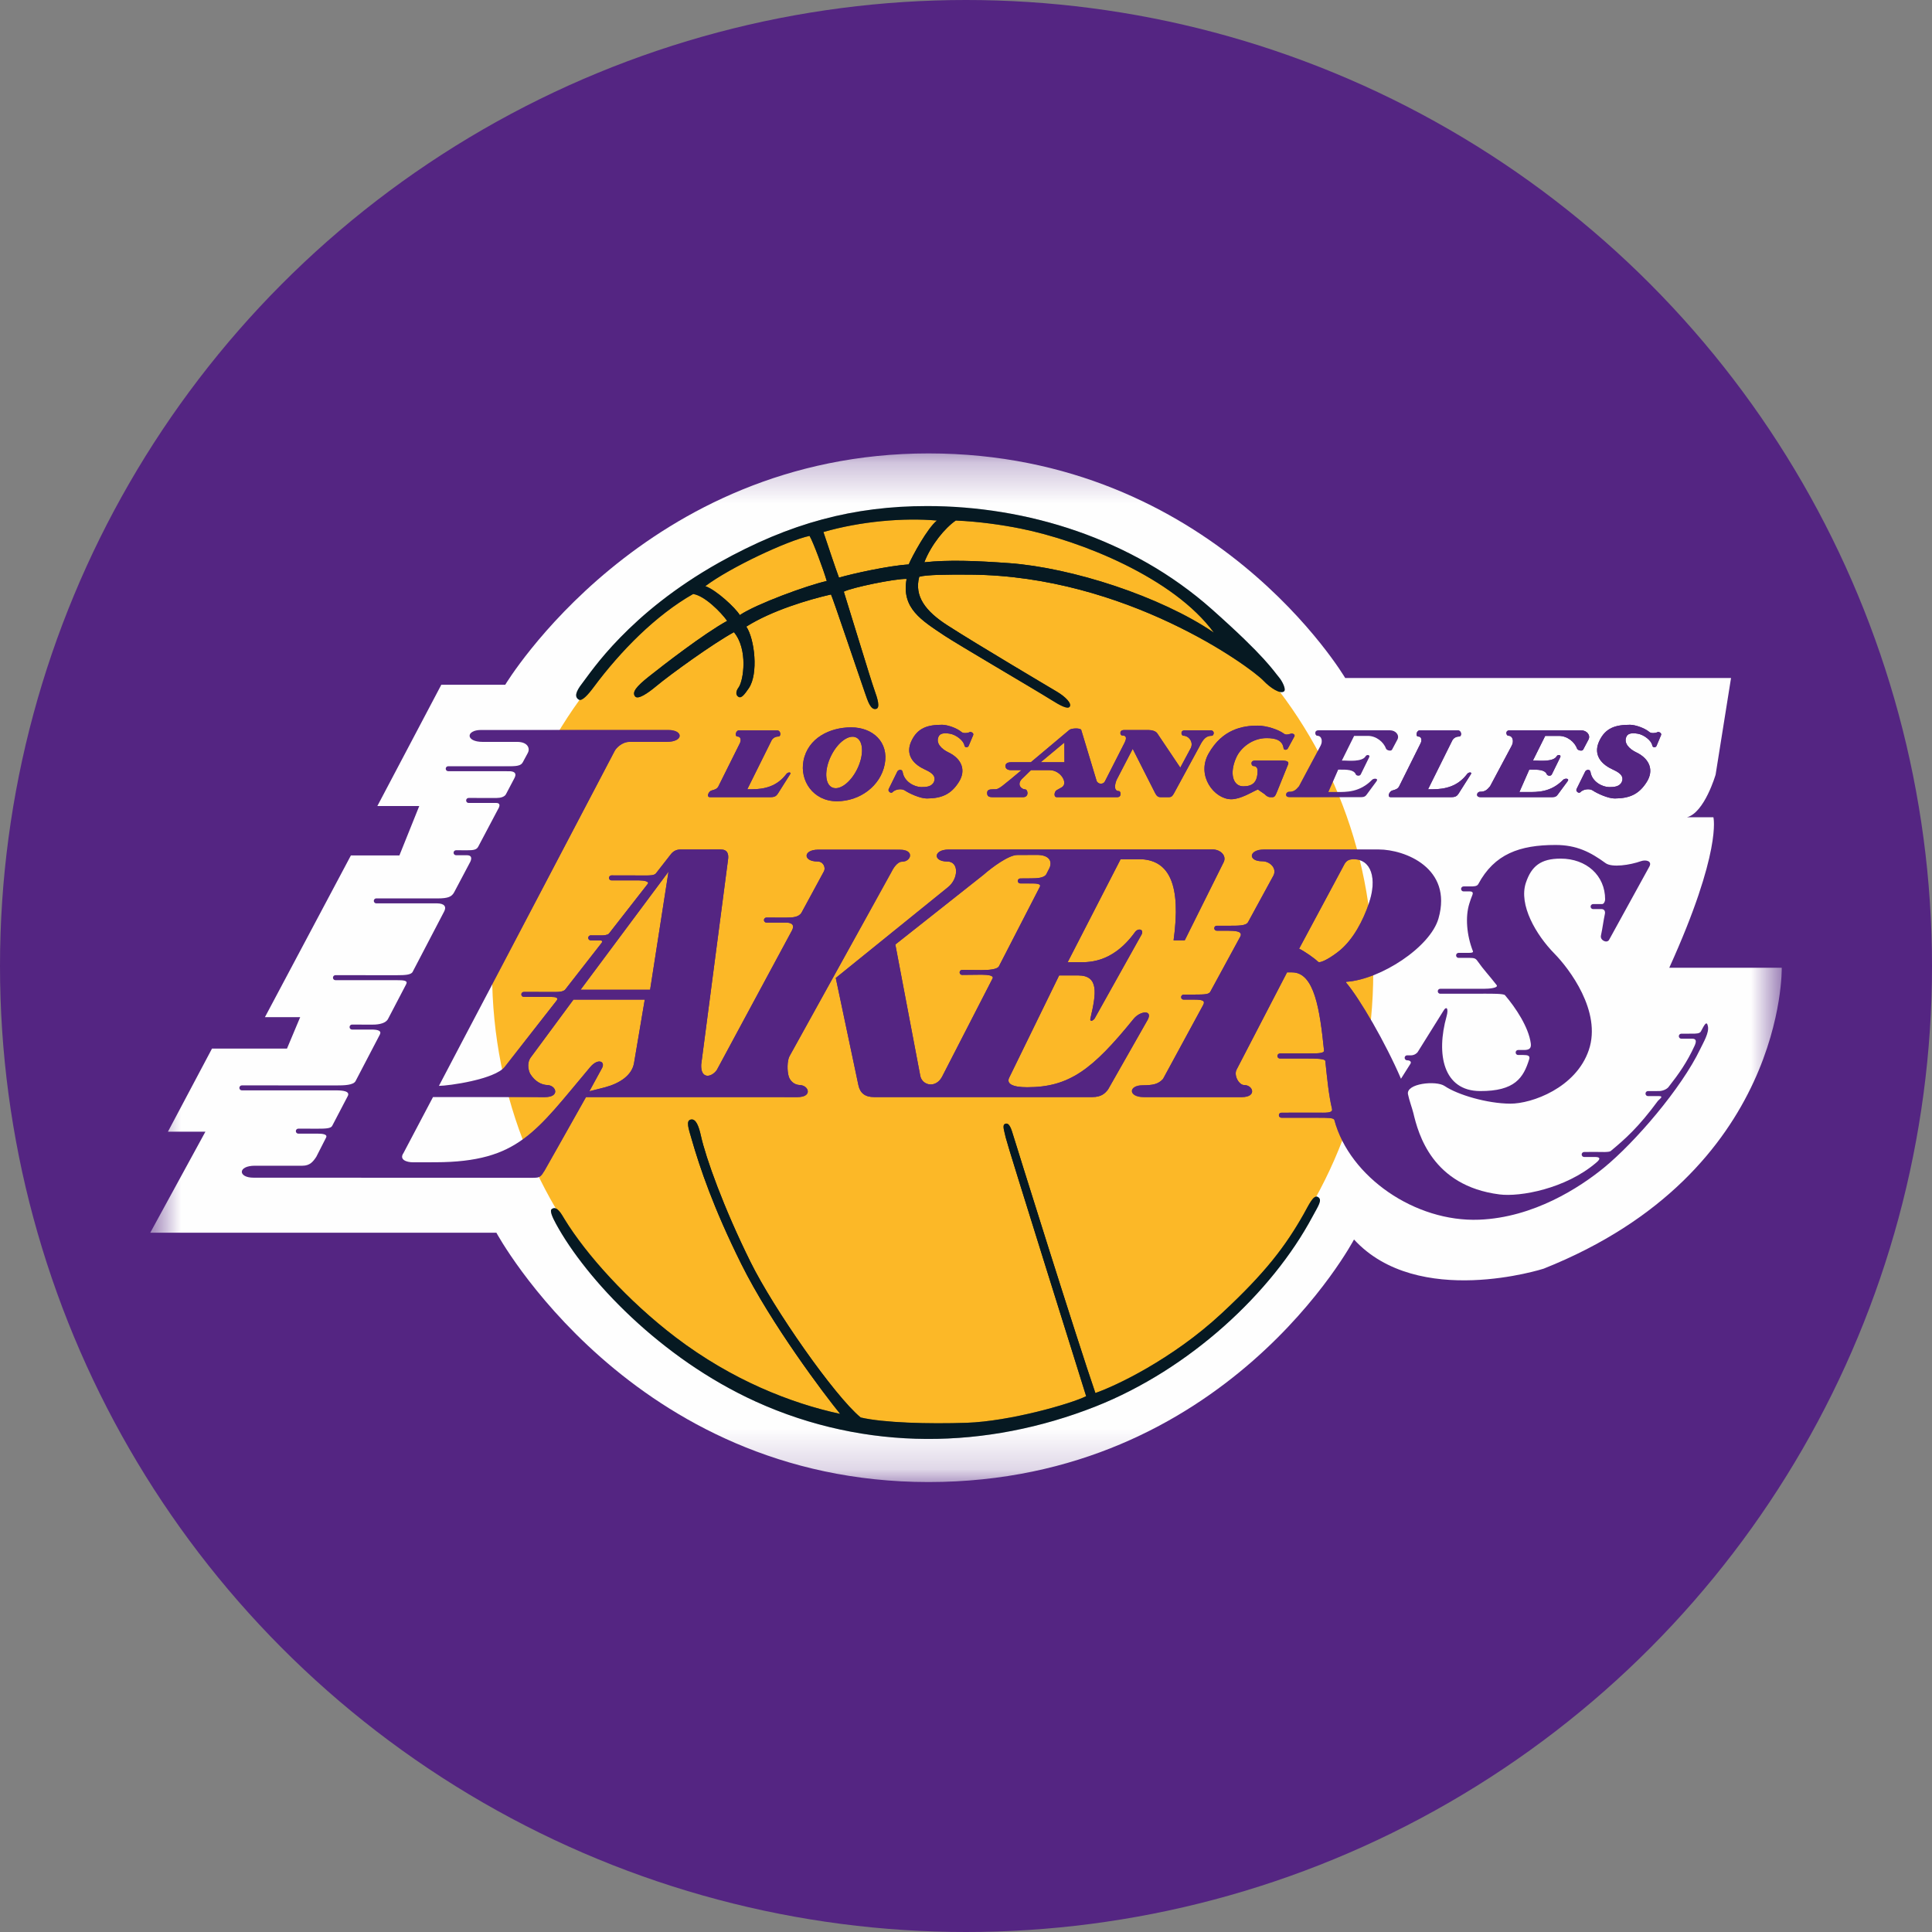 <svg width="48" height="48" viewBox="0 0 48 48" fill="none" xmlns="http://www.w3.org/2000/svg">
<rect x="0" y="0" width="48" height="48" fill="#808080" stroke="none"/>
<circle cx="24" cy="24" r="24" fill="#542582"/>
<mask id="mask0_2848_1708" style="mask-type:luminance" maskUnits="userSpaceOnUse" x="3" y="11" width="42" height="26">
<path fill-rule="evenodd" clip-rule="evenodd" d="M3.733 11.265V36.821H44.267V11.265H3.733Z" fill="white"/>
</mask>
<g mask="url(#mask0_2848_1708)">
<path fill-rule="evenodd" clip-rule="evenodd" d="M12.552 17.013C12.552 17.013 16.003 11.265 23.069 11.265C30.135 11.265 33.421 16.845 33.421 16.845H43.007L42.624 19.245C42.624 19.245 42.349 20.193 41.911 20.305H42.569C42.569 20.305 42.788 21.142 41.473 24.043H44.267C44.267 24.043 44.376 29.121 38.351 31.52C38.351 31.52 35.229 32.524 33.64 30.795C33.64 30.795 30.464 36.821 23.069 36.821C15.674 36.821 12.333 30.627 12.333 30.627H3.733L5.103 28.117H4.172L5.267 26.052H7.13L7.458 25.271H6.582L8.718 21.253H9.923L10.416 20.026H9.375L10.964 17.013H12.552Z" fill="#FEFEFE"/>
</g>
<path fill-rule="evenodd" clip-rule="evenodd" d="M23.172 35.477C29.217 35.477 34.118 30.41 34.118 24.158C34.118 17.907 29.217 12.839 23.172 12.839C17.127 12.839 12.226 17.907 12.226 24.158C12.226 30.41 17.127 35.477 23.172 35.477" fill="#FCB827"/>
<path fill-rule="evenodd" clip-rule="evenodd" d="M24.38 24.102L23.902 24.098C23.869 24.098 23.842 24.125 23.842 24.16C23.842 24.193 23.869 24.221 23.902 24.221L24.387 24.216C24.55 24.216 24.701 24.238 24.66 24.311L23.405 26.753C23.249 27.044 22.919 26.97 22.866 26.737L22.245 23.466L24.43 21.738C24.647 21.548 25.065 21.238 25.279 21.242L25.755 21.24C26.046 21.238 26.148 21.376 26.081 21.554L25.996 21.72C25.942 21.812 25.77 21.823 25.624 21.823L25.349 21.825C25.316 21.825 25.288 21.852 25.288 21.887C25.288 21.921 25.316 21.949 25.349 21.949L25.62 21.949C25.737 21.949 25.885 21.951 25.831 22.041L24.817 24.011C24.77 24.087 24.559 24.102 24.38 24.102M28.162 25.317C27.139 26.58 26.56 27.012 25.521 27.012C25.168 27.012 24.983 26.932 25.082 26.757L26.314 24.234H26.784C27.309 24.234 27.236 24.684 27.094 25.293C27.068 25.378 27.132 25.384 27.194 25.309L28.366 23.213C28.423 23.081 28.275 23.054 28.202 23.155C27.616 23.966 26.998 23.906 26.738 23.906H26.526L27.841 21.348H28.372C29.04 21.39 29.351 21.968 29.158 23.361H29.436L30.403 21.419C30.481 21.255 30.316 21.105 30.133 21.105L23.569 21.107C23.19 21.107 23.172 21.404 23.536 21.404C23.832 21.404 23.816 21.836 23.551 22.044L20.765 24.298L21.327 26.959C21.369 27.16 21.495 27.256 21.713 27.256H27.141C27.365 27.256 27.457 27.163 27.53 27.067L28.513 25.338C28.648 25.089 28.334 25.105 28.162 25.317" fill="#542582"/>
<path fill-rule="evenodd" clip-rule="evenodd" d="M16.152 24.59H14.424L16.609 21.656L16.152 24.59ZM15.752 26.413C15.7 26.715 15.402 26.915 15.028 27.015L14.642 27.113L14.959 26.532C15.042 26.373 14.86 26.279 14.66 26.516C13.318 28.108 12.89 28.87 10.82 28.876L10.264 28.877C10.096 28.877 9.911 28.81 10.025 28.646L10.758 27.256L13.539 27.257C13.918 27.257 13.821 26.966 13.598 26.958C13.451 26.953 13.29 26.867 13.176 26.684C13.144 26.633 13.075 26.431 13.184 26.275L14.248 24.834H16.019L15.752 26.413ZM19.873 26.958C19.726 26.953 19.631 26.85 19.598 26.752C19.552 26.608 19.556 26.356 19.613 26.245L22.145 21.67C22.186 21.585 22.289 21.408 22.415 21.409C22.638 21.409 22.735 21.11 22.356 21.11H20.328C19.949 21.11 19.945 21.403 20.308 21.403C20.457 21.403 20.515 21.551 20.474 21.641L19.913 22.676C19.843 22.79 19.688 22.798 19.524 22.798L19.041 22.797C19.007 22.797 18.98 22.825 18.98 22.859C18.98 22.893 19.007 22.921 19.041 22.921L19.52 22.921C19.65 22.921 19.753 22.961 19.678 23.114L17.809 26.584C17.674 26.774 17.406 26.816 17.421 26.451L18.086 21.371C18.112 21.212 18.071 21.105 17.905 21.105L16.902 21.106C16.783 21.106 16.709 21.165 16.651 21.244L16.293 21.703C16.246 21.751 16.145 21.751 16.033 21.751L15.192 21.749C15.158 21.749 15.131 21.777 15.131 21.811C15.131 21.846 15.158 21.873 15.192 21.873H15.879C16.001 21.873 16.143 21.902 16.092 21.961L15.128 23.196C15.099 23.23 15.005 23.24 14.947 23.24L14.675 23.239C14.642 23.239 14.614 23.267 14.614 23.301C14.614 23.335 14.642 23.363 14.675 23.363L14.902 23.363C14.972 23.363 14.973 23.398 14.944 23.43L14.039 24.59C13.992 24.635 13.901 24.645 13.812 24.645L13.013 24.644C12.979 24.644 12.952 24.671 12.952 24.706C12.952 24.74 12.979 24.767 13.013 24.767L13.7 24.768C13.803 24.768 13.884 24.787 13.83 24.858L12.541 26.505C12.299 26.819 11.133 26.978 10.905 26.978L15.263 18.673C15.304 18.578 15.466 18.432 15.634 18.432H16.559C16.995 18.432 16.982 18.136 16.603 18.136H11.952C11.573 18.136 11.558 18.432 11.994 18.432H12.855C13.099 18.432 13.178 18.582 13.115 18.705L12.992 18.934C12.951 19.008 12.893 19.038 12.657 19.038L11.135 19.037C11.101 19.037 11.074 19.064 11.074 19.099C11.074 19.133 11.101 19.16 11.135 19.16L12.653 19.161C12.736 19.161 12.859 19.183 12.781 19.333L12.568 19.737C12.532 19.798 12.438 19.826 12.332 19.826L11.642 19.825C11.608 19.825 11.581 19.853 11.581 19.887C11.581 19.922 11.608 19.949 11.642 19.949L12.328 19.949C12.427 19.949 12.429 20.015 12.372 20.108L11.882 21.035C11.84 21.115 11.761 21.125 11.605 21.125L11.33 21.124C11.296 21.124 11.269 21.152 11.269 21.186C11.269 21.22 11.296 21.248 11.33 21.248L11.601 21.248C11.705 21.248 11.732 21.307 11.686 21.408L11.283 22.169C11.223 22.278 11.137 22.321 10.87 22.321L9.348 22.32C9.315 22.32 9.287 22.348 9.287 22.382C9.287 22.416 9.315 22.444 9.348 22.444L10.866 22.444C11.037 22.447 11.101 22.524 11.033 22.649L10.248 24.153C10.201 24.219 10.072 24.229 9.854 24.229L8.333 24.228C8.299 24.228 8.272 24.256 8.272 24.29C8.272 24.324 8.299 24.352 8.333 24.352L9.85 24.352C10.032 24.352 10.143 24.359 10.089 24.457L9.636 25.324C9.553 25.457 9.319 25.457 9.228 25.457L8.745 25.455C8.712 25.455 8.685 25.483 8.685 25.517C8.685 25.552 8.712 25.579 8.745 25.579H9.224C9.393 25.579 9.483 25.609 9.438 25.702L8.834 26.859C8.78 26.963 8.543 26.967 8.361 26.967L6.008 26.966C5.975 26.966 5.947 26.994 5.947 27.028C5.947 27.062 5.975 27.09 6.008 27.09L8.357 27.09C8.513 27.09 8.71 27.11 8.637 27.237L8.251 27.976C8.215 28.037 8.083 28.042 7.894 28.042L7.411 28.041C7.377 28.041 7.35 28.069 7.35 28.103C7.35 28.137 7.377 28.165 7.411 28.165H7.89C8.007 28.165 8.149 28.178 8.099 28.268L7.858 28.741C7.78 28.858 7.702 28.962 7.515 28.962H6.335C5.898 28.962 5.914 29.259 6.293 29.259L13.226 29.262C13.428 29.262 13.435 29.234 13.531 29.083L14.559 27.256L19.814 27.257C20.193 27.257 20.096 26.966 19.873 26.958V26.958Z" fill="#542582"/>
<path fill-rule="evenodd" clip-rule="evenodd" d="M33.293 23.609C33.102 23.768 32.802 23.952 32.744 23.893C32.663 23.811 32.411 23.634 32.276 23.57L33.407 21.462C33.454 21.388 33.508 21.348 33.632 21.348C34.073 21.348 34.218 21.835 34.011 22.441C33.866 22.866 33.63 23.326 33.293 23.609M42.433 25.499C42.405 25.354 42.353 25.442 42.259 25.624C42.231 25.68 42.14 25.681 42.049 25.681L41.771 25.682C41.738 25.682 41.71 25.71 41.71 25.744C41.71 25.778 41.738 25.806 41.771 25.806L42.044 25.806C42.148 25.806 42.15 25.876 42.101 25.983C41.91 26.398 41.713 26.676 41.452 27.009C41.41 27.062 41.305 27.107 41.222 27.107L40.943 27.108C40.909 27.108 40.882 27.136 40.882 27.17C40.882 27.205 40.909 27.232 40.943 27.232H41.216C41.353 27.232 41.214 27.319 41.191 27.35C40.706 28.009 40.372 28.303 40.016 28.598C39.974 28.632 39.773 28.62 39.632 28.619L39.357 28.621C39.324 28.621 39.296 28.649 39.296 28.683C39.296 28.717 39.324 28.745 39.357 28.745L39.629 28.745C39.836 28.745 39.681 28.866 39.649 28.893C38.894 29.534 37.768 29.741 37.254 29.675C35.581 29.462 35.237 28.169 35.114 27.652C35.088 27.545 35.008 27.324 34.981 27.186C34.93 26.916 35.684 26.839 35.892 26.982C36.208 27.197 36.944 27.418 37.524 27.42C38.06 27.422 39.157 27.025 39.474 26.087C39.799 25.128 38.983 24.063 38.622 23.695C38.161 23.227 37.727 22.48 37.91 21.932C38.048 21.52 38.279 21.332 38.774 21.332C39.413 21.332 39.879 21.75 39.879 22.345C39.879 22.398 39.846 22.461 39.805 22.461L39.579 22.462C39.546 22.462 39.518 22.49 39.518 22.524C39.518 22.558 39.546 22.586 39.579 22.586H39.791C39.851 22.586 39.888 22.632 39.873 22.706C39.831 22.905 39.818 23.045 39.775 23.244C39.75 23.36 39.916 23.44 39.974 23.356L40.979 21.528C41.052 21.39 40.89 21.354 40.771 21.395C40.496 21.493 40.048 21.56 39.89 21.444C39.514 21.17 39.172 20.993 38.647 20.993C37.754 20.993 37.128 21.217 36.727 21.966C36.696 22.024 36.608 22.023 36.533 22.023L36.361 22.023C36.328 22.023 36.3 22.051 36.3 22.085C36.3 22.119 36.328 22.147 36.361 22.147L36.507 22.146C36.569 22.146 36.611 22.163 36.58 22.238C36.552 22.305 36.528 22.376 36.505 22.45C36.403 22.773 36.436 23.229 36.595 23.634C36.605 23.66 36.572 23.673 36.51 23.673L36.236 23.674C36.203 23.674 36.176 23.702 36.176 23.736C36.176 23.77 36.203 23.798 36.236 23.798H36.51C36.634 23.799 36.663 23.811 36.714 23.885C36.855 24.087 37 24.237 37.182 24.472C37.239 24.546 36.995 24.567 36.865 24.566L35.782 24.566C35.748 24.566 35.721 24.593 35.721 24.628C35.721 24.662 35.748 24.689 35.782 24.689L36.879 24.688C37.055 24.688 37.357 24.685 37.391 24.725C37.657 25.037 37.977 25.517 38.032 25.922C38.047 26.038 38.004 26.087 37.864 26.087H37.717C37.683 26.087 37.656 26.114 37.656 26.149C37.656 26.183 37.683 26.211 37.717 26.211H37.846C37.958 26.211 38.019 26.229 37.993 26.314C37.851 26.777 37.637 27.112 36.769 27.107C35.859 27.102 35.674 26.194 35.941 25.246C35.993 25.057 35.938 24.976 35.855 25.124L35.222 26.138C35.206 26.162 35.145 26.22 35.049 26.22L34.959 26.219C34.925 26.219 34.898 26.247 34.898 26.281C34.898 26.316 34.926 26.343 34.959 26.343C35.04 26.343 35.071 26.387 35.04 26.432L34.807 26.801C34.425 25.91 33.783 24.811 33.442 24.411L33.448 24.392C34.292 24.34 35.537 23.535 35.74 22.815C36.094 21.566 34.903 21.105 34.255 21.105L31.402 21.105C31.023 21.105 30.995 21.398 31.359 21.398C31.555 21.398 31.727 21.573 31.64 21.75L31.008 22.91C30.956 23.005 30.76 23 30.506 23H30.229C30.195 23 30.168 23.027 30.168 23.061C30.168 23.096 30.195 23.123 30.229 23.123H30.501C30.683 23.123 30.883 23.134 30.816 23.267L30.069 24.641C30.032 24.704 29.936 24.71 29.681 24.71L29.406 24.711C29.372 24.711 29.345 24.739 29.345 24.773C29.345 24.808 29.372 24.835 29.406 24.835L29.675 24.835C29.875 24.835 29.95 24.862 29.893 24.968L28.895 26.806C28.776 26.939 28.634 26.963 28.39 26.963C28.026 26.963 28.03 27.257 28.41 27.257H30.853C31.232 27.257 31.135 26.958 30.912 26.958C30.78 26.958 30.641 26.712 30.728 26.564L31.976 24.158H32.102C32.657 24.158 32.791 25.085 32.895 26.097C32.903 26.169 32.767 26.173 32.491 26.173L31.798 26.174C31.764 26.174 31.737 26.202 31.737 26.236C31.737 26.271 31.764 26.298 31.798 26.298H32.484C32.666 26.298 32.92 26.3 32.927 26.36C32.974 26.803 33.01 27.194 33.093 27.55C33.12 27.661 32.925 27.644 32.717 27.644L31.834 27.645C31.801 27.645 31.773 27.673 31.773 27.707C31.773 27.741 31.801 27.769 31.834 27.769L32.716 27.77C32.994 27.77 33.137 27.77 33.152 27.828C33.532 29.247 35.162 30.365 36.747 30.303C38.106 30.251 39.254 29.497 39.843 29.017C40.625 28.378 41.774 27.039 42.241 26.065C42.327 25.887 42.465 25.658 42.433 25.499" fill="#542582"/>
<path fill-rule="evenodd" clip-rule="evenodd" d="M19.536 19.231C19.307 19.533 19.003 19.61 18.663 19.61H18.566L19.168 18.398C19.196 18.342 19.259 18.299 19.337 18.299C19.413 18.299 19.404 18.146 19.305 18.146H18.358C18.277 18.146 18.249 18.299 18.324 18.299C18.405 18.299 18.42 18.39 18.381 18.467L17.843 19.547C17.806 19.606 17.747 19.621 17.681 19.639C17.601 19.66 17.546 19.805 17.637 19.805H19.149C19.266 19.805 19.293 19.761 19.325 19.719L19.628 19.239C19.672 19.181 19.58 19.173 19.536 19.231" fill="#542582"/>
<path fill-rule="evenodd" clip-rule="evenodd" d="M24.092 18.189C24.046 18.214 23.938 18.227 23.891 18.188C23.77 18.085 23.533 18.007 23.409 18.007C23.053 18.007 22.794 18.079 22.639 18.422C22.507 18.714 22.643 18.958 22.957 19.107C23.093 19.171 23.274 19.255 23.205 19.422C23.154 19.544 23.015 19.556 22.889 19.555C22.72 19.553 22.466 19.424 22.427 19.182C22.414 19.102 22.323 19.121 22.297 19.163L22.082 19.6C22.048 19.658 22.137 19.723 22.172 19.684C22.245 19.605 22.403 19.586 22.481 19.639C22.588 19.712 22.863 19.839 23.028 19.838C23.389 19.835 23.628 19.741 23.825 19.425C24.006 19.137 23.895 18.851 23.565 18.693C23.391 18.61 23.242 18.462 23.32 18.299C23.37 18.193 23.526 18.216 23.603 18.229C23.75 18.254 23.939 18.395 23.961 18.52C23.97 18.573 24.036 18.583 24.065 18.535L24.178 18.266C24.204 18.213 24.121 18.173 24.092 18.189" fill="#542582"/>
<path fill-rule="evenodd" clip-rule="evenodd" d="M34.586 18.623L34.718 18.375C34.775 18.267 34.681 18.144 34.53 18.144H32.764C32.637 18.144 32.675 18.279 32.727 18.279C32.84 18.279 32.873 18.419 32.805 18.538L32.274 19.534C32.194 19.629 32.144 19.67 32.031 19.67C31.939 19.67 31.907 19.805 32.035 19.805H33.824C33.897 19.805 33.929 19.779 33.955 19.741L34.198 19.412C34.257 19.333 34.129 19.333 34.09 19.373C33.781 19.688 33.45 19.678 33.21 19.678H33.002L33.247 19.121H33.299C33.456 19.121 33.638 19.119 33.685 19.241C33.698 19.27 33.776 19.294 33.807 19.241L34.016 18.815C34.05 18.752 33.956 18.741 33.93 18.786C33.848 18.937 33.485 18.896 33.39 18.896H33.338L33.643 18.283H33.983C34.194 18.283 34.376 18.435 34.436 18.601C34.45 18.641 34.563 18.673 34.586 18.623" fill="#542582"/>
<path fill-rule="evenodd" clip-rule="evenodd" d="M25.855 18.938L26.444 18.448L26.446 18.938H25.855ZM30.068 18.144H29.439C29.312 18.144 29.349 18.279 29.401 18.279C29.536 18.279 29.658 18.439 29.584 18.587L29.324 19.072L28.75 18.217C28.712 18.164 28.621 18.138 28.544 18.138H27.925C27.798 18.138 27.827 18.272 27.879 18.272C28.011 18.272 27.977 18.372 27.944 18.444L27.452 19.411C27.421 19.487 27.286 19.498 27.245 19.401L26.863 18.135C26.847 18.085 26.625 18.087 26.567 18.135L25.612 18.937L25.117 18.938C25.018 18.938 24.98 18.98 24.98 19.032C24.98 19.085 25.017 19.134 25.121 19.134L25.38 19.133L25.121 19.35C24.977 19.46 24.829 19.61 24.732 19.61H24.671C24.578 19.61 24.525 19.625 24.525 19.702C24.525 19.779 24.565 19.805 24.653 19.805H25.424C25.569 19.805 25.541 19.612 25.468 19.612C25.389 19.612 25.257 19.509 25.379 19.363L25.614 19.134H26.078C26.353 19.134 26.545 19.459 26.382 19.559L26.254 19.631C26.195 19.662 26.169 19.805 26.255 19.805H27.761C27.872 19.805 27.85 19.654 27.798 19.654C27.644 19.654 27.716 19.428 27.746 19.368L28.142 18.605L28.698 19.702C28.734 19.771 28.767 19.805 28.832 19.805H29.044C29.112 19.805 29.135 19.765 29.166 19.712L29.799 18.548C29.901 18.34 29.979 18.28 30.107 18.28C30.159 18.28 30.195 18.144 30.068 18.144V18.144Z" fill="#542582"/>
<path fill-rule="evenodd" clip-rule="evenodd" d="M21.296 19.109C21.128 19.45 20.847 19.653 20.668 19.561C20.489 19.47 20.48 19.119 20.648 18.778C20.816 18.436 21.097 18.234 21.276 18.325C21.455 18.416 21.465 18.767 21.296 19.109M21.147 18.071C20.617 18.071 20.071 18.336 19.962 18.903C19.867 19.395 20.202 19.907 20.793 19.907C21.357 19.907 21.876 19.531 21.981 18.987C22.086 18.441 21.687 18.071 21.147 18.071" fill="#542582"/>
<path fill-rule="evenodd" clip-rule="evenodd" d="M31.859 18.897H31.178C31.051 18.897 31.088 19.032 31.141 19.032C31.194 19.032 31.244 19.061 31.244 19.148C31.244 19.428 31.127 19.536 30.891 19.536C30.632 19.536 30.538 19.216 30.713 18.824C30.824 18.573 31.119 18.338 31.469 18.338C31.683 18.338 31.863 18.385 31.89 18.59C31.897 18.64 31.971 18.64 31.997 18.593L32.158 18.298C32.177 18.266 32.148 18.229 32.099 18.226C32.058 18.223 31.965 18.277 31.903 18.231C31.767 18.128 31.47 18.028 31.247 18.028C30.882 18.028 30.371 18.112 30.027 18.722C29.716 19.273 30.169 19.856 30.59 19.857C30.824 19.857 31.095 19.681 31.25 19.614L31.424 19.734C31.45 19.765 31.504 19.805 31.556 19.805H31.621C31.681 19.805 31.704 19.722 31.728 19.669L31.994 19.011C32.029 18.945 32.01 18.897 31.859 18.897" fill="#542582"/>
<path fill-rule="evenodd" clip-rule="evenodd" d="M41.182 18.189C41.136 18.214 41.028 18.227 40.981 18.188C40.861 18.085 40.623 18.007 40.499 18.007C40.143 18.007 39.884 18.079 39.729 18.422C39.597 18.714 39.732 18.958 40.047 19.107C40.183 19.171 40.364 19.255 40.295 19.422C40.244 19.544 40.104 19.556 39.979 19.555C39.81 19.553 39.556 19.424 39.516 19.182C39.504 19.102 39.413 19.121 39.387 19.163L39.172 19.6C39.138 19.658 39.227 19.723 39.262 19.684C39.335 19.605 39.493 19.586 39.571 19.639C39.678 19.712 39.954 19.839 40.118 19.838C40.479 19.835 40.717 19.741 40.915 19.425C41.096 19.137 40.985 18.851 40.655 18.693C40.481 18.61 40.332 18.462 40.41 18.299C40.461 18.193 40.616 18.216 40.693 18.229C40.84 18.254 41.029 18.395 41.05 18.52C41.06 18.573 41.126 18.583 41.155 18.535L41.268 18.266C41.294 18.213 41.211 18.173 41.182 18.189" fill="#542582"/>
<path fill-rule="evenodd" clip-rule="evenodd" d="M36.449 19.231C36.22 19.533 35.916 19.61 35.576 19.61H35.479L36.081 18.398C36.109 18.342 36.172 18.299 36.251 18.299C36.326 18.299 36.317 18.146 36.218 18.146H35.271C35.19 18.146 35.162 18.299 35.237 18.299C35.318 18.299 35.333 18.39 35.294 18.467L34.756 19.547C34.719 19.606 34.66 19.621 34.594 19.639C34.514 19.66 34.459 19.805 34.55 19.805H36.062C36.179 19.805 36.206 19.761 36.237 19.719L36.541 19.239C36.586 19.181 36.493 19.173 36.449 19.231" fill="#542582"/>
<path fill-rule="evenodd" clip-rule="evenodd" d="M38.73 18.283C38.941 18.283 39.123 18.435 39.183 18.601C39.197 18.641 39.31 18.673 39.334 18.623L39.465 18.375C39.522 18.267 39.428 18.144 39.277 18.144H37.511C37.384 18.144 37.422 18.279 37.473 18.279C37.587 18.279 37.621 18.419 37.552 18.538L37.021 19.534C36.942 19.629 36.891 19.67 36.777 19.67C36.686 19.67 36.654 19.805 36.782 19.805H38.571C38.644 19.805 38.676 19.779 38.702 19.741L38.945 19.412C39.005 19.333 38.876 19.333 38.837 19.373C38.528 19.688 38.198 19.678 37.958 19.678H37.749L37.994 19.121H38.046C38.203 19.121 38.385 19.119 38.432 19.241C38.445 19.27 38.523 19.294 38.554 19.241L38.763 18.815C38.797 18.752 38.702 18.741 38.677 18.786C38.595 18.937 38.232 18.896 38.137 18.896H38.085L38.39 18.283H38.73Z" fill="#542582"/>
<path fill-rule="evenodd" clip-rule="evenodd" d="M24.379 24.102L23.901 24.097C23.868 24.097 23.841 24.125 23.841 24.159C23.841 24.193 23.868 24.221 23.901 24.221L24.386 24.216C24.549 24.216 24.7 24.237 24.659 24.311L23.404 26.753C23.248 27.044 22.918 26.97 22.865 26.737L22.244 23.466L24.429 21.738C24.646 21.548 25.064 21.238 25.278 21.242L25.754 21.24C26.045 21.237 26.148 21.376 26.079 21.554L25.995 21.72C25.941 21.812 25.769 21.823 25.623 21.823L25.348 21.825C25.315 21.825 25.287 21.852 25.287 21.887C25.287 21.921 25.315 21.948 25.348 21.948L25.62 21.949C25.736 21.949 25.884 21.951 25.83 22.041L24.816 24.01C24.769 24.087 24.558 24.102 24.379 24.102M28.161 25.317C27.138 26.58 26.559 27.012 25.52 27.012C25.167 27.012 24.982 26.932 25.081 26.757L26.314 24.234H26.783C27.308 24.234 27.235 24.684 27.093 25.293C27.067 25.378 27.131 25.384 27.193 25.309L28.364 23.212C28.422 23.081 28.274 23.054 28.201 23.154C27.615 23.966 26.997 23.906 26.737 23.906H26.525L27.84 21.348H28.371C29.039 21.39 29.35 21.968 29.157 23.361H29.434L30.402 21.418C30.48 21.254 30.314 21.105 30.132 21.105L23.568 21.107C23.189 21.107 23.172 21.404 23.535 21.404C23.831 21.404 23.815 21.835 23.55 22.044L20.764 24.297L21.326 26.959C21.368 27.16 21.494 27.256 21.712 27.256H27.14C27.364 27.256 27.456 27.162 27.529 27.067L28.512 25.338C28.648 25.089 28.333 25.105 28.161 25.317" fill="#542582"/>
<mask id="mask1_2848_1708" style="mask-type:luminance" maskUnits="userSpaceOnUse" x="12" y="18" width="11" height="12">
<path fill-rule="evenodd" clip-rule="evenodd" d="M13.399 29.262C12.649 27.729 12.226 25.994 12.226 24.158C12.226 21.945 12.84 19.88 13.902 18.136L22.611 18.136V29.262H13.399L13.399 29.262Z" fill="white"/>
</mask>
<g mask="url(#mask1_2848_1708)">
<path fill-rule="evenodd" clip-rule="evenodd" d="M16.152 24.59H14.424L16.609 21.656L16.152 24.59ZM15.752 26.413C15.7 26.715 15.402 26.915 15.028 27.015L14.642 27.113L14.959 26.532C15.042 26.373 14.86 26.279 14.66 26.516C13.318 28.108 12.89 28.87 10.82 28.876L10.264 28.877C10.096 28.877 9.911 28.81 10.025 28.646L10.758 27.256L13.539 27.257C13.918 27.257 13.821 26.966 13.598 26.958C13.451 26.953 13.29 26.867 13.176 26.684C13.144 26.633 13.075 26.431 13.184 26.275L14.248 24.834H16.019L15.752 26.413ZM19.873 26.958C19.726 26.953 19.631 26.85 19.598 26.752C19.552 26.608 19.556 26.356 19.613 26.245L22.145 21.67C22.186 21.585 22.289 21.408 22.415 21.409C22.638 21.409 22.735 21.11 22.356 21.11H20.328C19.949 21.11 19.945 21.403 20.308 21.403C20.457 21.403 20.515 21.551 20.474 21.641L19.913 22.676C19.843 22.79 19.688 22.798 19.524 22.798L19.041 22.797C19.007 22.797 18.98 22.825 18.98 22.859C18.98 22.893 19.007 22.921 19.041 22.921L19.52 22.921C19.65 22.921 19.753 22.961 19.678 23.114L17.809 26.584C17.674 26.774 17.406 26.816 17.421 26.451L18.086 21.371C18.112 21.212 18.071 21.105 17.905 21.105L16.902 21.106C16.783 21.106 16.709 21.165 16.651 21.244L16.293 21.703C16.246 21.751 16.145 21.751 16.033 21.751L15.192 21.749C15.158 21.749 15.131 21.777 15.131 21.811C15.131 21.846 15.158 21.873 15.192 21.873H15.879C16.001 21.873 16.143 21.902 16.092 21.961L15.128 23.196C15.099 23.23 15.005 23.24 14.947 23.24L14.675 23.239C14.642 23.239 14.614 23.267 14.614 23.301C14.614 23.335 14.642 23.363 14.675 23.363L14.902 23.363C14.972 23.363 14.973 23.398 14.944 23.43L14.039 24.59C13.992 24.635 13.901 24.645 13.812 24.645L13.013 24.644C12.979 24.644 12.952 24.671 12.952 24.706C12.952 24.74 12.979 24.767 13.013 24.767L13.7 24.768C13.803 24.768 13.884 24.787 13.83 24.858L12.541 26.505C12.299 26.819 11.133 26.978 10.905 26.978L15.263 18.673C15.304 18.578 15.466 18.432 15.634 18.432H16.559C16.995 18.432 16.982 18.136 16.603 18.136H11.952C11.573 18.136 11.558 18.432 11.994 18.432H12.855C13.099 18.432 13.178 18.582 13.115 18.705L12.992 18.934C12.951 19.008 12.893 19.038 12.657 19.038L11.135 19.037C11.101 19.037 11.074 19.064 11.074 19.099C11.074 19.133 11.101 19.16 11.135 19.16L12.653 19.161C12.736 19.161 12.859 19.183 12.781 19.333L12.568 19.737C12.532 19.798 12.438 19.826 12.332 19.826L11.642 19.825C11.608 19.825 11.581 19.853 11.581 19.887C11.581 19.922 11.608 19.949 11.642 19.949L12.328 19.949C12.427 19.949 12.429 20.015 12.372 20.108L11.882 21.035C11.84 21.115 11.761 21.125 11.605 21.125L11.33 21.124C11.296 21.124 11.269 21.152 11.269 21.186C11.269 21.22 11.296 21.248 11.33 21.248L11.601 21.248C11.705 21.248 11.732 21.307 11.686 21.408L11.283 22.169C11.223 22.278 11.137 22.321 10.87 22.321L9.348 22.32C9.315 22.32 9.287 22.348 9.287 22.382C9.287 22.416 9.315 22.444 9.348 22.444L10.866 22.444C11.037 22.447 11.101 22.524 11.033 22.649L10.248 24.153C10.201 24.219 10.072 24.229 9.854 24.229L8.333 24.228C8.299 24.228 8.272 24.256 8.272 24.29C8.272 24.324 8.299 24.352 8.333 24.352L9.85 24.352C10.032 24.352 10.143 24.359 10.089 24.457L9.636 25.324C9.553 25.457 9.319 25.457 9.228 25.457L8.745 25.455C8.712 25.455 8.685 25.483 8.685 25.517C8.685 25.552 8.712 25.579 8.745 25.579H9.224C9.393 25.579 9.483 25.609 9.438 25.702L8.834 26.859C8.78 26.963 8.543 26.967 8.361 26.967L6.008 26.966C5.975 26.966 5.947 26.994 5.947 27.028C5.947 27.062 5.975 27.09 6.008 27.09L8.357 27.09C8.513 27.09 8.71 27.11 8.637 27.237L8.251 27.976C8.215 28.037 8.083 28.042 7.894 28.042L7.411 28.041C7.377 28.041 7.35 28.069 7.35 28.103C7.35 28.137 7.377 28.165 7.411 28.165H7.89C8.007 28.165 8.149 28.178 8.099 28.268L7.858 28.741C7.78 28.858 7.702 28.962 7.515 28.962H6.335C5.898 28.962 5.914 29.259 6.293 29.259L13.226 29.262C13.428 29.262 13.435 29.234 13.531 29.083L14.559 27.256L19.814 27.257C20.193 27.257 20.096 26.966 19.873 26.958V26.958Z" fill="#542582"/>
</g>
<mask id="mask2_2848_1708" style="mask-type:luminance" maskUnits="userSpaceOnUse" x="28" y="20" width="7" height="11">
<path fill-rule="evenodd" clip-rule="evenodd" d="M33.684 20.993C33.967 21.997 34.118 23.059 34.118 24.158C34.118 26.424 33.474 28.535 32.364 30.306H28.121V20.993L33.684 20.993V20.993Z" fill="white"/>
</mask>
<g mask="url(#mask2_2848_1708)">
<path fill-rule="evenodd" clip-rule="evenodd" d="M33.293 23.609C33.102 23.768 32.802 23.952 32.744 23.893C32.663 23.811 32.411 23.634 32.276 23.57L33.407 21.462C33.454 21.388 33.508 21.348 33.632 21.348C34.073 21.348 34.218 21.835 34.011 22.441C33.866 22.866 33.63 23.326 33.293 23.609M42.433 25.499C42.405 25.354 42.353 25.442 42.259 25.624C42.231 25.68 42.14 25.681 42.049 25.681L41.771 25.682C41.738 25.682 41.71 25.71 41.71 25.744C41.71 25.778 41.738 25.806 41.771 25.806L42.044 25.806C42.148 25.806 42.15 25.876 42.101 25.983C41.91 26.398 41.713 26.676 41.452 27.009C41.41 27.062 41.305 27.107 41.222 27.107L40.943 27.108C40.909 27.108 40.882 27.136 40.882 27.17C40.882 27.205 40.909 27.232 40.943 27.232H41.216C41.353 27.232 41.214 27.319 41.191 27.35C40.706 28.009 40.372 28.303 40.016 28.598C39.974 28.632 39.773 28.62 39.632 28.619L39.357 28.621C39.324 28.621 39.296 28.649 39.296 28.683C39.296 28.717 39.324 28.745 39.357 28.745L39.629 28.745C39.836 28.745 39.681 28.866 39.649 28.893C38.894 29.534 37.768 29.741 37.254 29.675C35.581 29.462 35.237 28.169 35.114 27.652C35.088 27.545 35.008 27.324 34.981 27.186C34.93 26.916 35.684 26.839 35.892 26.982C36.208 27.197 36.944 27.418 37.524 27.42C38.06 27.422 39.157 27.025 39.474 26.087C39.799 25.128 38.983 24.063 38.622 23.695C38.161 23.227 37.727 22.48 37.91 21.932C38.048 21.52 38.279 21.332 38.774 21.332C39.413 21.332 39.879 21.75 39.879 22.345C39.879 22.398 39.846 22.461 39.805 22.461L39.579 22.462C39.546 22.462 39.518 22.49 39.518 22.524C39.518 22.558 39.546 22.586 39.579 22.586H39.791C39.851 22.586 39.888 22.632 39.873 22.706C39.831 22.905 39.818 23.045 39.775 23.244C39.75 23.36 39.916 23.44 39.974 23.356L40.979 21.528C41.052 21.39 40.89 21.354 40.771 21.395C40.496 21.493 40.048 21.56 39.89 21.444C39.514 21.17 39.172 20.993 38.647 20.993C37.754 20.993 37.128 21.217 36.727 21.966C36.696 22.024 36.608 22.023 36.533 22.023L36.361 22.023C36.328 22.023 36.3 22.051 36.3 22.085C36.3 22.119 36.328 22.147 36.361 22.147L36.507 22.146C36.569 22.146 36.611 22.163 36.58 22.238C36.552 22.305 36.528 22.376 36.505 22.45C36.403 22.773 36.436 23.229 36.595 23.634C36.605 23.66 36.572 23.673 36.51 23.673L36.236 23.674C36.203 23.674 36.176 23.702 36.176 23.736C36.176 23.77 36.203 23.798 36.236 23.798H36.51C36.634 23.799 36.663 23.811 36.714 23.885C36.855 24.087 37 24.237 37.182 24.472C37.239 24.546 36.995 24.567 36.865 24.566L35.782 24.566C35.748 24.566 35.721 24.593 35.721 24.628C35.721 24.662 35.748 24.689 35.782 24.689L36.879 24.688C37.055 24.688 37.357 24.685 37.391 24.725C37.657 25.037 37.977 25.517 38.032 25.922C38.047 26.038 38.004 26.087 37.864 26.087H37.717C37.683 26.087 37.656 26.114 37.656 26.149C37.656 26.183 37.683 26.211 37.717 26.211H37.846C37.958 26.211 38.019 26.229 37.993 26.314C37.851 26.777 37.637 27.112 36.769 27.107C35.859 27.102 35.674 26.194 35.941 25.246C35.993 25.057 35.938 24.976 35.855 25.124L35.222 26.138C35.206 26.162 35.145 26.22 35.049 26.22L34.959 26.219C34.925 26.219 34.898 26.247 34.898 26.281C34.898 26.316 34.926 26.343 34.959 26.343C35.04 26.343 35.071 26.387 35.04 26.432L34.807 26.801C34.425 25.91 33.783 24.811 33.442 24.411L33.448 24.392C34.292 24.34 35.537 23.535 35.74 22.815C36.094 21.566 34.903 21.105 34.255 21.105L31.402 21.105C31.023 21.105 30.995 21.398 31.359 21.398C31.555 21.398 31.727 21.573 31.64 21.75L31.008 22.91C30.956 23.005 30.76 23 30.506 23H30.229C30.195 23 30.168 23.027 30.168 23.061C30.168 23.096 30.195 23.123 30.229 23.123H30.501C30.683 23.123 30.883 23.134 30.816 23.267L30.069 24.641C30.032 24.704 29.936 24.71 29.681 24.71L29.406 24.711C29.372 24.711 29.345 24.739 29.345 24.773C29.345 24.808 29.372 24.835 29.406 24.835L29.675 24.835C29.875 24.835 29.95 24.862 29.893 24.968L28.895 26.806C28.776 26.939 28.634 26.963 28.39 26.963C28.026 26.963 28.03 27.257 28.41 27.257H30.853C31.232 27.257 31.135 26.958 30.912 26.958C30.78 26.958 30.641 26.712 30.728 26.564L31.976 24.158H32.102C32.657 24.158 32.791 25.085 32.895 26.097C32.903 26.169 32.767 26.173 32.491 26.173L31.798 26.174C31.764 26.174 31.737 26.202 31.737 26.236C31.737 26.271 31.764 26.298 31.798 26.298H32.484C32.666 26.298 32.92 26.3 32.927 26.36C32.974 26.803 33.01 27.194 33.093 27.55C33.12 27.661 32.925 27.644 32.717 27.644L31.834 27.645C31.801 27.645 31.773 27.673 31.773 27.707C31.773 27.741 31.801 27.769 31.834 27.769L32.716 27.77C32.994 27.77 33.137 27.77 33.152 27.828C33.532 29.247 35.162 30.365 36.747 30.303C38.106 30.251 39.254 29.497 39.843 29.017C40.625 28.378 41.774 27.039 42.241 26.065C42.327 25.887 42.465 25.658 42.433 25.499" fill="#542582"/>
</g>
<path fill-rule="evenodd" clip-rule="evenodd" d="M19.536 19.231C19.307 19.533 19.003 19.61 18.663 19.61H18.566L19.168 18.398C19.196 18.342 19.259 18.299 19.337 18.299C19.413 18.299 19.404 18.146 19.305 18.146H18.358C18.277 18.146 18.249 18.299 18.324 18.299C18.405 18.299 18.42 18.39 18.381 18.467L17.843 19.547C17.806 19.606 17.747 19.621 17.681 19.639C17.601 19.66 17.546 19.805 17.637 19.805H19.149C19.266 19.805 19.293 19.761 19.325 19.719L19.628 19.239C19.672 19.181 19.58 19.173 19.536 19.231" fill="#542582"/>
<path fill-rule="evenodd" clip-rule="evenodd" d="M24.091 18.189C24.045 18.214 23.937 18.227 23.89 18.188C23.77 18.085 23.532 18.007 23.408 18.007C23.052 18.007 22.793 18.079 22.638 18.422C22.506 18.714 22.642 18.958 22.956 19.107C23.092 19.171 23.273 19.255 23.204 19.422C23.153 19.544 23.014 19.556 22.888 19.555C22.719 19.553 22.465 19.424 22.426 19.182C22.413 19.102 22.322 19.121 22.296 19.163L22.081 19.6C22.047 19.658 22.136 19.723 22.171 19.684C22.244 19.605 22.402 19.586 22.48 19.639C22.587 19.712 22.862 19.839 23.027 19.838C23.388 19.835 23.627 19.741 23.824 19.425C24.005 19.137 23.894 18.851 23.564 18.693C23.39 18.61 23.241 18.462 23.319 18.299C23.369 18.193 23.525 18.216 23.602 18.229C23.749 18.254 23.938 18.395 23.96 18.52C23.969 18.573 24.035 18.583 24.064 18.535L24.177 18.266C24.203 18.213 24.12 18.173 24.091 18.189" fill="#542582"/>
<mask id="mask3_2848_1708" style="mask-type:luminance" maskUnits="userSpaceOnUse" x="31" y="18" width="3" height="2">
<path fill-rule="evenodd" clip-rule="evenodd" d="M32.446 18.144C32.766 18.67 33.045 19.225 33.279 19.805H31.949V18.144H32.446V18.144Z" fill="white"/>
</mask>
<g mask="url(#mask3_2848_1708)">
<path fill-rule="evenodd" clip-rule="evenodd" d="M34.585 18.623L34.717 18.375C34.774 18.267 34.68 18.144 34.529 18.144H32.763C32.636 18.144 32.673 18.279 32.726 18.279C32.839 18.279 32.873 18.419 32.804 18.538L32.273 19.534C32.194 19.629 32.143 19.67 32.029 19.67C31.938 19.67 31.906 19.805 32.033 19.805H33.823C33.896 19.805 33.928 19.779 33.953 19.741L34.197 19.412C34.256 19.333 34.128 19.333 34.089 19.373C33.78 19.688 33.45 19.678 33.209 19.678H33.001L33.246 19.121H33.298C33.455 19.121 33.637 19.119 33.684 19.241C33.697 19.27 33.775 19.294 33.806 19.241L34.015 18.815C34.049 18.752 33.955 18.741 33.929 18.786C33.847 18.937 33.484 18.896 33.389 18.896H33.337L33.642 18.283H33.982C34.193 18.283 34.375 18.435 34.435 18.601C34.449 18.641 34.562 18.673 34.585 18.623" fill="#542582"/>
</g>
<path fill-rule="evenodd" clip-rule="evenodd" d="M25.855 18.938L26.444 18.448L26.446 18.938H25.855ZM30.068 18.144H29.439C29.312 18.144 29.349 18.279 29.401 18.279C29.536 18.279 29.658 18.439 29.584 18.587L29.324 19.072L28.75 18.217C28.712 18.164 28.621 18.138 28.544 18.138H27.925C27.798 18.138 27.827 18.272 27.879 18.272C28.011 18.272 27.977 18.372 27.944 18.444L27.452 19.411C27.421 19.487 27.286 19.498 27.245 19.401L26.863 18.135C26.847 18.085 26.625 18.087 26.567 18.135L25.612 18.937L25.117 18.938C25.018 18.938 24.98 18.98 24.98 19.032C24.98 19.085 25.017 19.134 25.121 19.134L25.38 19.133L25.121 19.35C24.977 19.46 24.829 19.61 24.732 19.61H24.671C24.578 19.61 24.525 19.625 24.525 19.702C24.525 19.779 24.565 19.805 24.653 19.805H25.424C25.569 19.805 25.541 19.612 25.468 19.612C25.389 19.612 25.257 19.509 25.379 19.363L25.614 19.134H26.078C26.353 19.134 26.545 19.459 26.382 19.559L26.254 19.631C26.195 19.662 26.169 19.805 26.255 19.805H27.761C27.872 19.805 27.85 19.654 27.798 19.654C27.644 19.654 27.716 19.428 27.746 19.368L28.142 18.605L28.698 19.702C28.734 19.771 28.767 19.805 28.832 19.805H29.044C29.112 19.805 29.135 19.765 29.166 19.712L29.799 18.548C29.901 18.34 29.979 18.28 30.107 18.28C30.159 18.28 30.195 18.144 30.068 18.144V18.144Z" fill="#542582"/>
<path fill-rule="evenodd" clip-rule="evenodd" d="M21.296 19.109C21.128 19.45 20.847 19.653 20.668 19.561C20.489 19.47 20.48 19.119 20.648 18.778C20.816 18.436 21.097 18.234 21.276 18.325C21.455 18.416 21.465 18.767 21.296 19.109M21.147 18.071C20.617 18.071 20.071 18.336 19.962 18.903C19.867 19.395 20.202 19.907 20.793 19.907C21.357 19.907 21.876 19.531 21.981 18.987C22.086 18.441 21.687 18.071 21.147 18.071" fill="#542582"/>
<path fill-rule="evenodd" clip-rule="evenodd" d="M31.859 18.897H31.178C31.051 18.897 31.088 19.032 31.141 19.032C31.194 19.032 31.244 19.061 31.244 19.148C31.244 19.428 31.127 19.536 30.891 19.536C30.632 19.536 30.538 19.216 30.713 18.824C30.824 18.573 31.119 18.338 31.469 18.338C31.683 18.338 31.863 18.385 31.89 18.59C31.897 18.64 31.971 18.64 31.997 18.593L32.158 18.298C32.177 18.266 32.148 18.229 32.099 18.226C32.058 18.223 31.965 18.277 31.903 18.231C31.767 18.128 31.47 18.028 31.247 18.028C30.882 18.028 30.371 18.112 30.027 18.722C29.716 19.273 30.169 19.856 30.59 19.857C30.824 19.857 31.095 19.681 31.25 19.614L31.424 19.734C31.45 19.765 31.504 19.805 31.556 19.805H31.621C31.681 19.805 31.704 19.722 31.728 19.669L31.994 19.011C32.029 18.945 32.01 18.897 31.859 18.897" fill="#542582"/>
<path fill-rule="evenodd" clip-rule="evenodd" d="M41.181 18.189C41.135 18.214 41.027 18.227 40.98 18.188C40.86 18.085 40.623 18.007 40.498 18.007C40.142 18.007 39.883 18.079 39.728 18.422C39.596 18.714 39.731 18.958 40.046 19.107C40.182 19.171 40.363 19.255 40.294 19.422C40.243 19.544 40.103 19.556 39.978 19.555C39.809 19.553 39.555 19.424 39.516 19.182C39.503 19.102 39.412 19.121 39.386 19.163L39.17 19.6C39.137 19.658 39.226 19.723 39.261 19.684C39.334 19.605 39.492 19.586 39.57 19.639C39.677 19.712 39.953 19.839 40.117 19.838C40.478 19.835 40.716 19.741 40.914 19.425C41.095 19.137 40.984 18.851 40.654 18.693C40.48 18.61 40.331 18.462 40.409 18.299C40.46 18.193 40.615 18.216 40.692 18.229C40.839 18.254 41.028 18.395 41.05 18.52C41.059 18.573 41.125 18.583 41.154 18.535L41.267 18.266C41.293 18.213 41.21 18.173 41.181 18.189" fill="#542582"/>
<path fill-rule="evenodd" clip-rule="evenodd" d="M36.449 19.231C36.22 19.533 35.916 19.61 35.576 19.61H35.479L36.081 18.398C36.109 18.342 36.172 18.299 36.251 18.299C36.326 18.299 36.317 18.146 36.218 18.146H35.271C35.19 18.146 35.162 18.299 35.237 18.299C35.318 18.299 35.333 18.39 35.294 18.467L34.756 19.547C34.719 19.606 34.66 19.621 34.594 19.639C34.514 19.66 34.459 19.805 34.55 19.805H36.062C36.179 19.805 36.206 19.761 36.237 19.719L36.541 19.239C36.586 19.181 36.493 19.173 36.449 19.231" fill="#542582"/>
<path fill-rule="evenodd" clip-rule="evenodd" d="M38.73 18.283C38.941 18.283 39.123 18.435 39.183 18.601C39.197 18.641 39.31 18.673 39.334 18.623L39.465 18.375C39.522 18.267 39.428 18.144 39.277 18.144H37.511C37.384 18.144 37.422 18.279 37.473 18.279C37.587 18.279 37.621 18.419 37.552 18.538L37.021 19.534C36.942 19.629 36.891 19.67 36.777 19.67C36.686 19.67 36.654 19.805 36.782 19.805H38.571C38.644 19.805 38.676 19.779 38.702 19.741L38.945 19.412C39.005 19.333 38.876 19.333 38.837 19.373C38.528 19.688 38.198 19.678 37.958 19.678H37.749L37.994 19.121H38.046C38.203 19.121 38.385 19.119 38.432 19.241C38.445 19.27 38.523 19.294 38.554 19.241L38.763 18.815C38.797 18.752 38.702 18.741 38.677 18.786C38.595 18.937 38.232 18.896 38.137 18.896H38.085L38.39 18.283H38.73Z" fill="#542582"/>
<path fill-rule="evenodd" clip-rule="evenodd" d="M25.073 13.991C24.239 13.931 23.559 13.906 22.964 13.97C23.136 13.528 23.481 13.114 23.747 12.933C24.314 12.956 24.901 13.04 25.365 13.134C26.851 13.433 29.162 14.356 30.157 15.716C28.831 14.814 26.626 14.104 25.073 13.991M22.577 14.023C22.076 14.055 21.168 14.256 20.844 14.351C20.761 14.129 20.531 13.441 20.458 13.218C21.38 12.952 22.452 12.859 23.277 12.933C23.047 13.113 22.661 13.822 22.577 14.023M18.38 15.282C18.277 15.106 17.789 14.652 17.524 14.563C18.14 14.097 19.57 13.43 20.113 13.314C20.207 13.473 20.458 14.15 20.541 14.435C20.061 14.541 18.787 15.007 18.38 15.282M31.776 16.827C31.64 16.669 31.452 16.33 30.105 15.134C28.125 13.376 25.501 12.573 23.037 12.573C21.22 12.573 19.63 12.988 17.868 13.976C15.624 15.235 14.695 16.681 14.465 16.976C14.296 17.192 14.271 17.318 14.381 17.383C14.46 17.429 14.611 17.261 14.752 17.071C15.419 16.172 16.297 15.282 17.221 14.758C17.508 14.801 17.91 15.208 18.067 15.425C17.475 15.753 16.496 16.513 16.125 16.806C15.805 17.059 15.694 17.201 15.78 17.304C15.852 17.389 16.097 17.221 16.302 17.05C16.657 16.753 17.712 15.991 18.234 15.706C18.589 16.129 18.474 16.912 18.349 17.081C18.281 17.172 18.272 17.27 18.349 17.314C18.422 17.357 18.501 17.249 18.605 17.097C18.846 16.741 18.75 15.879 18.542 15.568C19.179 15.166 20.092 14.896 20.646 14.769C20.693 14.859 21.364 16.856 21.491 17.219C21.561 17.418 21.631 17.655 21.773 17.611C21.868 17.581 21.806 17.363 21.726 17.145C21.628 16.875 21.121 15.197 20.964 14.7C21.147 14.6 22.249 14.372 22.525 14.383C22.389 15.113 22.897 15.412 23.47 15.796C23.775 15.999 25.712 17.133 26.117 17.388C26.348 17.534 26.527 17.626 26.576 17.558C26.633 17.479 26.476 17.314 26.263 17.187C26.093 17.086 24.291 16.021 23.538 15.536C22.999 15.189 22.709 14.818 22.838 14.33C23.016 14.277 23.559 14.272 24.123 14.277C27.965 14.309 31.045 16.552 31.39 16.912C31.564 17.095 31.807 17.251 31.901 17.177C31.961 17.13 31.858 16.923 31.776 16.827" fill="#061922"/>
<path fill-rule="evenodd" clip-rule="evenodd" d="M32.608 30.227C32.75 29.961 32.865 29.809 32.743 29.74C32.632 29.677 32.524 29.924 32.389 30.164C31.939 30.957 31.449 31.613 30.342 32.64C29.115 33.778 27.706 34.439 27.215 34.609C26.797 33.413 25.205 28.319 25.163 28.174C25.101 27.957 25.047 27.894 24.975 27.92C24.895 27.95 24.944 28.068 24.986 28.259C25.027 28.449 26.923 34.476 26.985 34.688C26.609 34.878 25.081 35.313 24.015 35.349C23.065 35.381 21.947 35.349 21.384 35.217C20.723 34.674 19.219 32.511 18.649 31.36C17.976 30.003 17.531 28.755 17.416 28.226C17.361 27.973 17.29 27.79 17.166 27.814C17.031 27.84 17.108 28.041 17.186 28.311C17.389 29.009 17.718 29.997 18.419 31.407C19.161 32.9 20.486 34.65 20.872 35.127C19.661 34.868 18.19 34.291 16.792 33.229C15.588 32.315 14.553 31.15 14.033 30.301C13.944 30.155 13.839 29.95 13.71 30.037C13.651 30.076 13.723 30.241 13.814 30.407C14.569 31.789 16.412 33.746 18.773 34.82C21.525 36.072 24.526 36.005 27.21 34.947C29.557 34.022 31.599 32.117 32.608 30.227" fill="#061922"/>
<mask id="mask4_2848_1708" style="mask-type:luminance" maskUnits="userSpaceOnUse" x="14" y="12" width="18" height="6">
<path fill-rule="evenodd" clip-rule="evenodd" d="M14.315 17.505C16.304 14.677 19.53 12.839 23.171 12.839C26.746 12.839 29.921 14.611 31.919 17.352V17.616H14.315V17.505V17.505Z" fill="white"/>
</mask>
<g mask="url(#mask4_2848_1708)">
<path fill-rule="evenodd" clip-rule="evenodd" d="M25.073 13.991C24.239 13.931 23.559 13.906 22.964 13.97C23.136 13.527 23.481 13.114 23.747 12.932C24.314 12.956 24.901 13.04 25.365 13.134C26.851 13.433 29.162 14.355 30.157 15.716C28.831 14.814 26.626 14.104 25.073 13.991M22.577 14.023C22.076 14.054 21.168 14.255 20.844 14.351C20.761 14.129 20.531 13.441 20.458 13.218C21.38 12.952 22.452 12.859 23.277 12.932C23.047 13.113 22.661 13.822 22.577 14.023M18.38 15.282C18.277 15.106 17.789 14.652 17.524 14.562C18.14 14.097 19.57 13.43 20.113 13.314C20.207 13.473 20.458 14.15 20.541 14.435C20.061 14.541 18.787 15.007 18.38 15.282M31.776 16.827C31.64 16.669 31.452 16.33 30.105 15.134C28.125 13.376 25.501 12.573 23.037 12.573C21.22 12.573 19.63 12.988 17.868 13.976C15.624 15.235 14.695 16.681 14.465 16.975C14.296 17.192 14.271 17.318 14.381 17.383C14.46 17.429 14.611 17.261 14.752 17.07C15.419 16.172 16.297 15.282 17.221 14.758C17.508 14.8 17.91 15.208 18.067 15.425C17.475 15.753 16.496 16.513 16.125 16.806C15.805 17.059 15.694 17.201 15.78 17.303C15.852 17.389 16.097 17.221 16.302 17.049C16.657 16.753 17.712 15.991 18.234 15.706C18.589 16.129 18.474 16.912 18.349 17.081C18.281 17.172 18.272 17.27 18.349 17.314C18.422 17.356 18.501 17.249 18.605 17.097C18.846 16.741 18.75 15.878 18.542 15.568C19.179 15.166 20.092 14.896 20.646 14.769C20.693 14.859 21.364 16.856 21.491 17.219C21.561 17.418 21.631 17.655 21.773 17.61C21.868 17.581 21.806 17.363 21.726 17.145C21.628 16.874 21.121 15.197 20.964 14.7C21.147 14.6 22.249 14.371 22.525 14.383C22.389 15.113 22.897 15.412 23.47 15.795C23.775 15.999 25.712 17.133 26.117 17.388C26.348 17.534 26.527 17.626 26.576 17.558C26.633 17.479 26.476 17.314 26.263 17.187C26.093 17.086 24.291 16.021 23.538 15.536C22.999 15.189 22.709 14.818 22.838 14.329C23.016 14.277 23.559 14.272 24.123 14.277C27.965 14.309 31.045 16.552 31.39 16.912C31.564 17.094 31.807 17.25 31.901 17.177C31.961 17.13 31.858 16.923 31.776 16.827" fill="#061922"/>
</g>
<mask id="mask5_2848_1708" style="mask-type:luminance" maskUnits="userSpaceOnUse" x="13" y="27" width="20" height="9">
<path fill-rule="evenodd" clip-rule="evenodd" d="M32.795 29.558C30.94 33.084 27.326 35.477 23.172 35.477C19.119 35.477 15.581 33.2 13.688 29.814L13.688 27.812H32.795V29.558V29.558Z" fill="white"/>
</mask>
<g mask="url(#mask5_2848_1708)">
<path fill-rule="evenodd" clip-rule="evenodd" d="M32.608 30.227C32.75 29.96 32.865 29.809 32.743 29.74C32.632 29.677 32.524 29.924 32.389 30.163C31.939 30.957 31.449 31.612 30.342 32.64C29.115 33.778 27.706 34.439 27.215 34.608C26.797 33.413 25.205 28.319 25.163 28.174C25.101 27.957 25.047 27.894 24.975 27.92C24.895 27.949 24.944 28.068 24.986 28.259C25.027 28.449 26.923 34.476 26.985 34.688C26.609 34.878 25.081 35.313 24.015 35.349C23.065 35.381 21.947 35.349 21.384 35.217C20.723 34.673 19.219 32.511 18.649 31.359C17.976 30.003 17.531 28.755 17.416 28.226C17.361 27.972 17.29 27.79 17.166 27.814C17.031 27.84 17.108 28.041 17.186 28.311C17.389 29.009 17.718 29.997 18.419 31.407C19.161 32.899 20.486 34.65 20.872 35.127C19.661 34.868 18.19 34.291 16.792 33.229C15.588 32.314 14.553 31.15 14.033 30.301C13.944 30.155 13.839 29.949 13.71 30.037C13.651 30.076 13.723 30.241 13.814 30.407C14.569 31.789 16.412 33.746 18.773 34.82C21.525 36.072 24.526 36.005 27.21 34.947C29.557 34.021 31.599 32.117 32.608 30.227" fill="#061922"/>
</g>
</svg>
